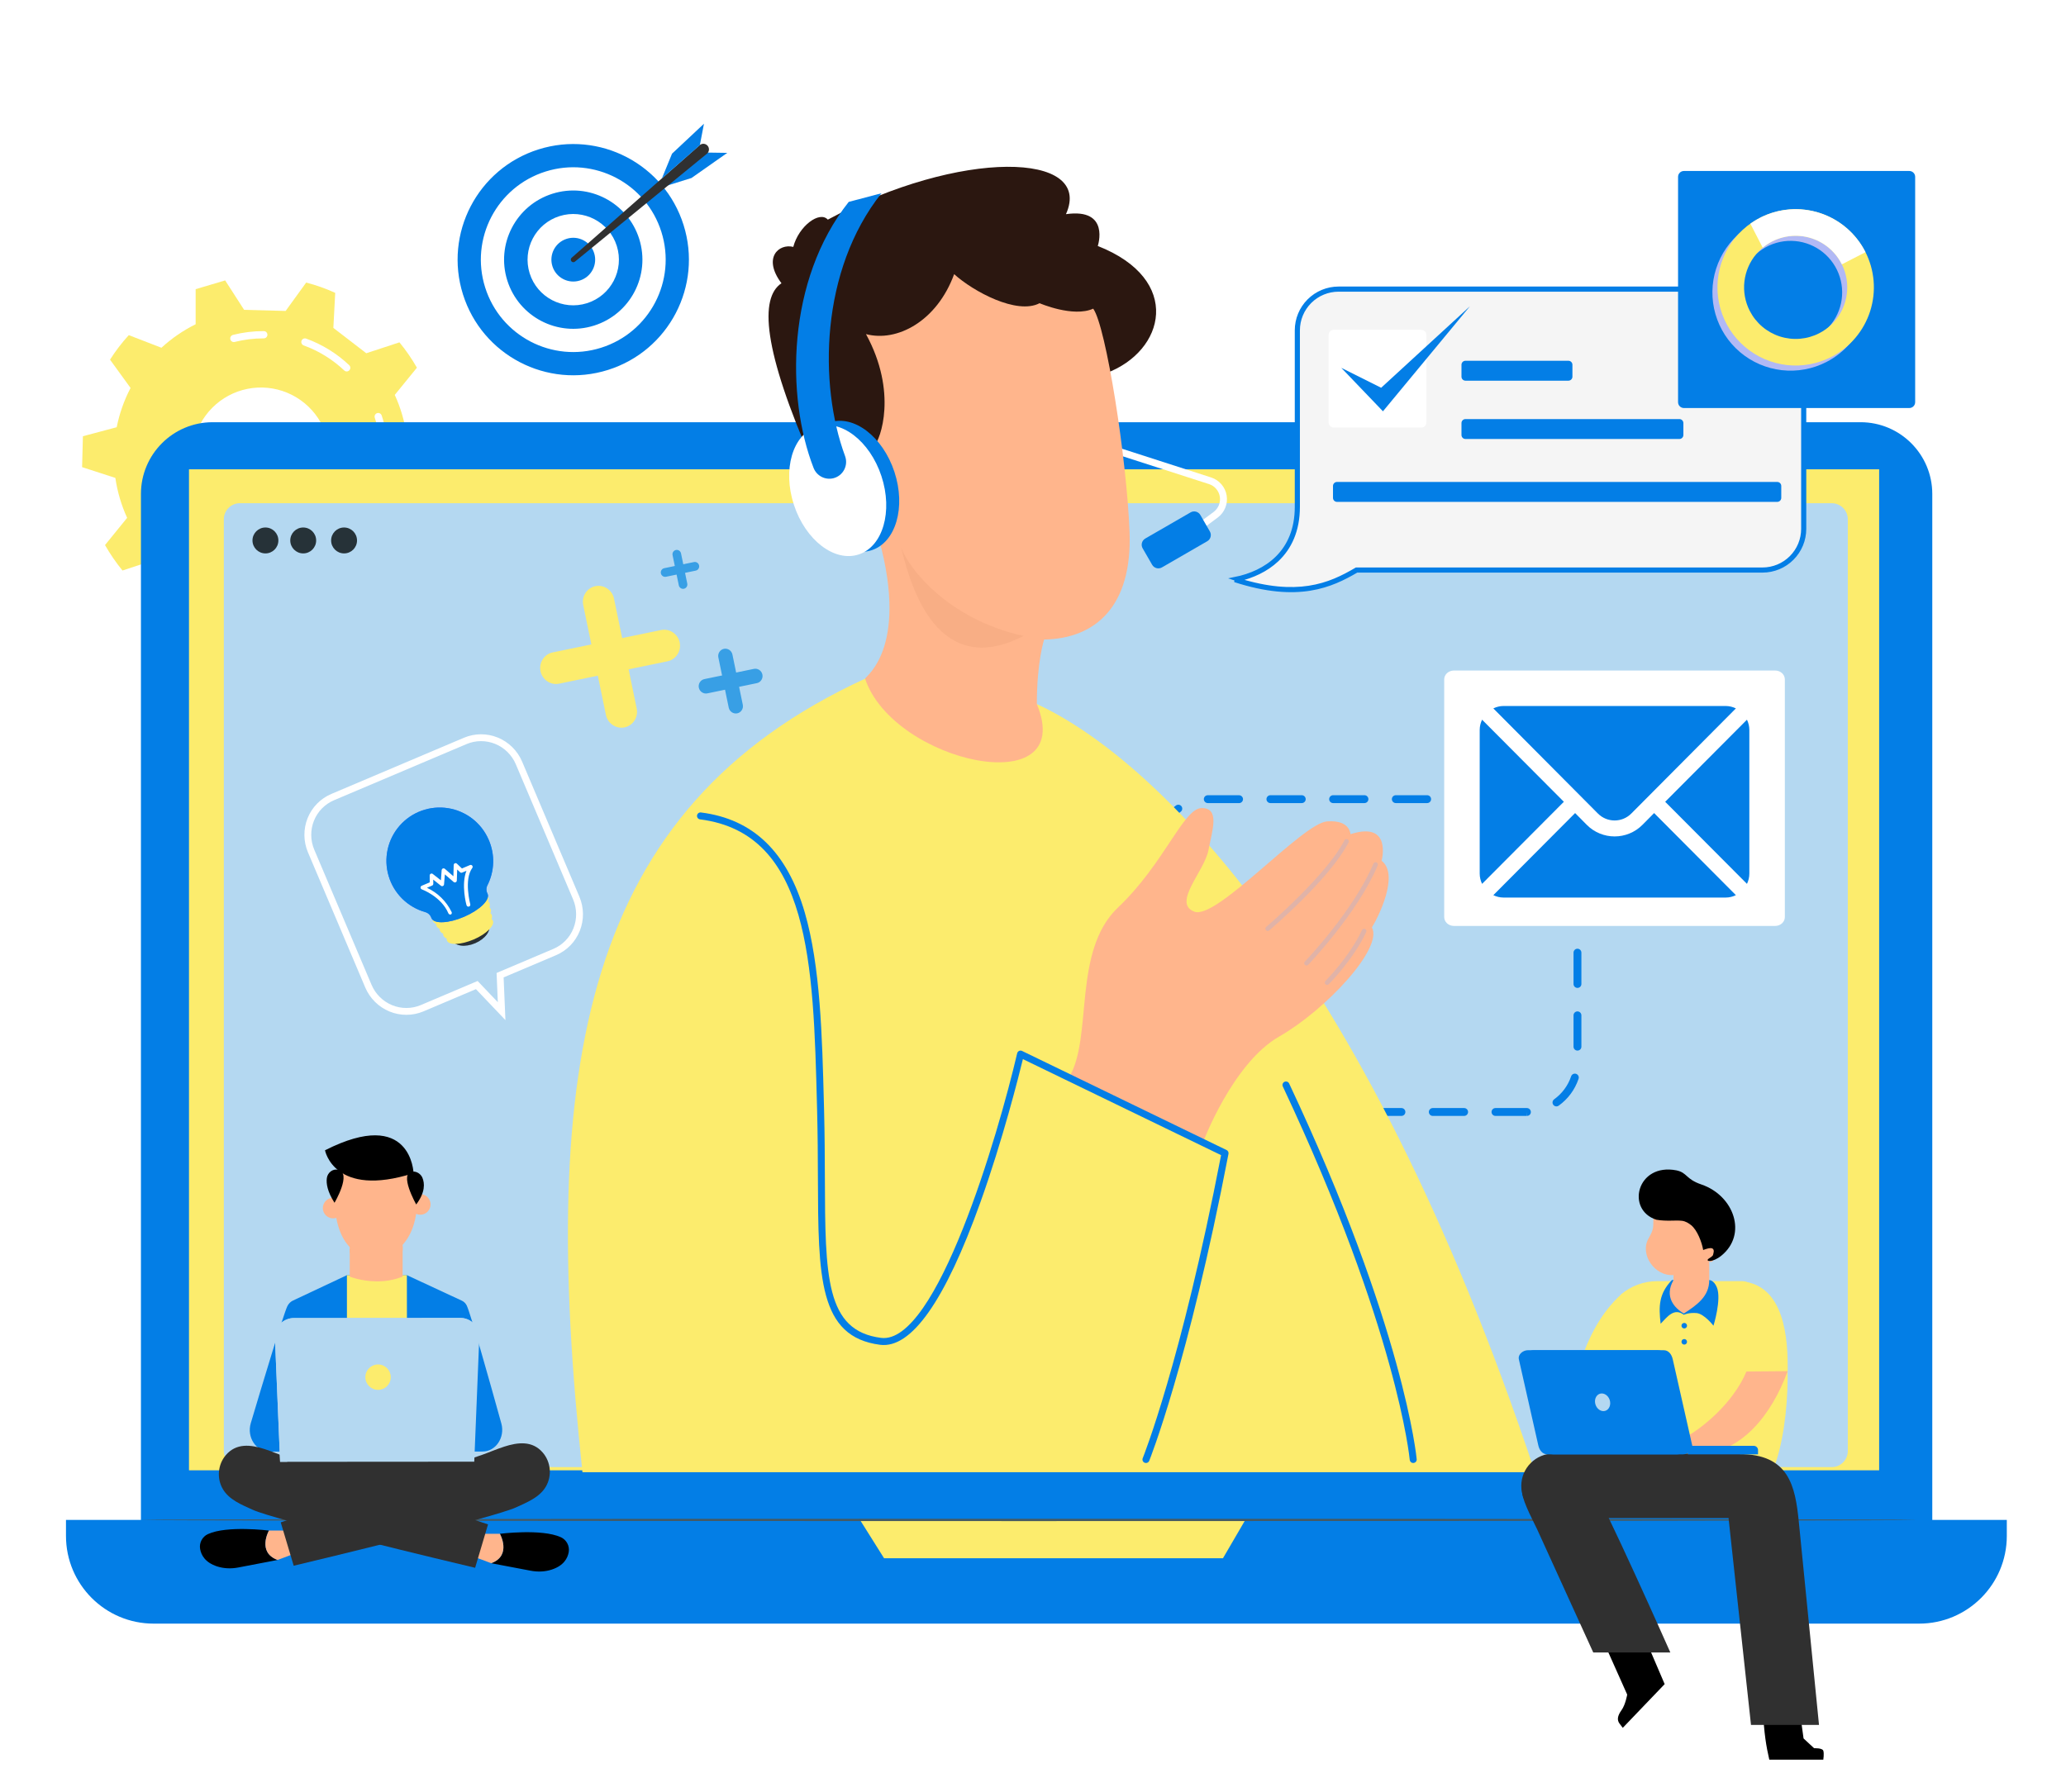 <svg width="302" height="262" viewBox="0 0 302 262" fill="none" xmlns="http://www.w3.org/2000/svg">
<path fill-rule="evenodd" clip-rule="evenodd" d="M38.145 76.805C36.158 76.805 34.216 76.215 32.563 75.109C30.911 74.002 29.623 72.429 28.863 70.589C28.102 68.748 27.903 66.723 28.29 64.769C28.677 62.815 29.634 61.02 31.039 59.611C32.443 58.202 34.233 57.242 36.182 56.854C38.13 56.465 40.15 56.664 41.986 57.426C43.822 58.189 45.391 59.48 46.494 61.136C47.598 62.793 48.187 64.74 48.187 66.732C48.187 69.403 47.129 71.965 45.246 73.854C43.363 75.743 40.808 76.804 38.145 76.805ZM22.752 81.825C24.175 83.281 25.797 84.528 27.569 85.53L27.291 90.652L31.536 92.157L34.538 88.003L35.692 88.169H40.599L43.37 92.476L47.167 91.395L47.298 91.346L47.689 91.196V86.065L48.534 85.62L52.69 82.61L53.152 82.786L57.463 84.455C58.479 83.342 59.398 82.144 60.209 80.873L57.207 76.733C58.15 74.924 58.832 72.991 59.235 70.991L64.169 69.675L64.287 65.158L59.426 63.579C59.133 61.561 58.554 59.595 57.706 57.741L60.943 53.761C60.199 52.455 59.345 51.215 58.389 50.056L53.54 51.647L48.728 47.942L49.002 42.82C47.634 42.195 46.213 41.691 44.756 41.315L41.754 45.464L35.685 45.304L32.914 41L28.599 42.281V47.409C26.778 48.313 25.094 49.47 23.597 50.846L22.315 50.352L18.826 49.002C17.81 50.114 16.892 51.313 16.083 52.585L19.085 56.727C18.139 58.533 17.457 60.466 17.059 62.467L12.12 63.782L12 68.302L16.863 69.877C17.157 71.895 17.737 73.862 18.584 75.717L15.351 79.695C16.095 81.005 16.95 82.25 17.905 83.416L22.752 81.825Z" fill="#FCEC6D"/>
<path fill-rule="evenodd" clip-rule="evenodd" d="M52.163 78.629C52.062 78.629 51.963 78.601 51.878 78.547C51.793 78.493 51.725 78.415 51.683 78.324C51.64 78.232 51.624 78.131 51.637 78.031C51.65 77.93 51.691 77.836 51.756 77.759C53.646 75.478 54.918 72.749 55.45 69.832C55.981 66.916 55.755 63.911 54.793 61.108C54.766 61.041 54.754 60.969 54.756 60.897C54.758 60.825 54.775 60.755 54.805 60.689C54.835 60.624 54.878 60.565 54.932 60.517C54.985 60.469 55.048 60.432 55.116 60.409C55.184 60.386 55.256 60.377 55.328 60.382C55.399 60.388 55.469 60.408 55.533 60.441C55.596 60.474 55.653 60.52 55.698 60.576C55.744 60.632 55.777 60.696 55.797 60.766C56.813 63.742 57.05 66.93 56.484 70.025C55.917 73.119 54.568 76.016 52.564 78.437C52.516 78.497 52.455 78.545 52.385 78.579C52.316 78.612 52.24 78.629 52.163 78.629Z" fill="white"/>
<path fill-rule="evenodd" clip-rule="evenodd" d="M50.679 54.31C50.544 54.309 50.415 54.257 50.317 54.164C48.612 52.551 46.595 51.306 44.391 50.505C44.259 50.457 44.152 50.358 44.093 50.231C44.033 50.103 44.027 49.957 44.075 49.825C44.123 49.692 44.222 49.585 44.349 49.525C44.476 49.466 44.622 49.459 44.754 49.508C47.093 50.357 49.234 51.679 51.042 53.393C51.093 53.441 51.133 53.498 51.162 53.561C51.191 53.625 51.206 53.694 51.209 53.763C51.211 53.833 51.199 53.902 51.174 53.968C51.15 54.033 51.113 54.092 51.065 54.143C51.016 54.196 50.956 54.238 50.89 54.267C50.823 54.296 50.752 54.31 50.679 54.31Z" fill="white"/>
<path fill-rule="evenodd" clip-rule="evenodd" d="M34.17 50.017C34.042 50.014 33.919 49.966 33.824 49.88C33.729 49.794 33.668 49.677 33.653 49.55C33.637 49.422 33.667 49.294 33.739 49.187C33.81 49.081 33.917 49.004 34.041 48.97C35.506 48.599 37.012 48.411 38.523 48.412C38.596 48.407 38.668 48.417 38.737 48.442C38.805 48.467 38.868 48.505 38.921 48.555C38.974 48.605 39.016 48.665 39.045 48.732C39.074 48.798 39.089 48.87 39.089 48.943C39.089 49.016 39.074 49.089 39.045 49.155C39.016 49.222 38.974 49.282 38.921 49.332C38.868 49.382 38.805 49.42 38.737 49.445C38.668 49.469 38.596 49.48 38.523 49.475C37.1 49.474 35.682 49.65 34.302 49.998C34.259 50.01 34.215 50.016 34.17 50.017Z" fill="white"/>
<path d="M271.968 61.733H31.088C25.296 61.733 20.602 66.432 20.602 72.228V224.552C20.602 230.349 25.296 235.048 31.088 235.048H271.968C277.759 235.048 282.454 230.349 282.454 224.552V72.228C282.454 66.432 277.759 61.733 271.968 61.733Z" fill="#037EE6"/>
<path d="M9.645 222.233H293.347V224.574C293.347 231.648 287.611 237.396 280.537 237.396H22.455C15.388 237.396 9.645 231.655 9.645 224.574V222.233V222.233Z" fill="#037EE6"/>
<path d="M274.687 68.619H27.625V214.979H274.687V68.619Z" fill="#FCEC6D"/>
<path d="M125.711 222.233L129.23 227.837H178.768L182.036 222.233H125.711Z" fill="#FCEC6D"/>
<path d="M35.072 73.575H267.755C269.058 73.575 270.108 74.634 270.108 75.931V212.155C270.108 213.459 269.05 214.511 267.755 214.511H35.072C33.77 214.511 32.719 213.452 32.719 212.155V75.931C32.719 74.627 33.777 73.575 35.072 73.575Z" fill="#B4D8F1"/>
<path d="M52.188 79.021C52.188 80.073 51.339 80.916 50.295 80.916C49.252 80.916 48.402 80.066 48.402 79.021C48.402 77.977 49.252 77.127 50.295 77.127C51.339 77.127 52.188 77.977 52.188 79.021Z" fill="#263238"/>
<path d="M40.692 79.021C40.692 80.073 39.843 80.916 38.799 80.916C37.755 80.916 36.906 80.066 36.906 79.021C36.906 77.977 37.755 77.127 38.799 77.127C39.843 77.127 40.692 77.977 40.692 79.021Z" fill="#263238"/>
<path d="M46.215 79.021C46.215 80.073 45.366 80.916 44.322 80.916C43.279 80.916 42.43 80.066 42.43 79.021C42.43 77.977 43.279 77.127 44.322 77.127C45.366 77.127 46.215 77.977 46.215 79.021Z" fill="#263238"/>
<path d="M280.205 222.233C280.205 222.327 222.089 222.406 150.413 222.406C78.737 222.406 20.605 222.327 20.605 222.233C20.605 222.139 78.715 222.06 150.413 222.06C222.11 222.06 280.205 222.139 280.205 222.233Z" fill="#455A64"/>
<path d="M218.604 163.162C218.451 163.162 218.305 163.102 218.197 162.994C218.089 162.886 218.029 162.74 218.029 162.587C218.029 162.434 218.089 162.288 218.197 162.18C218.305 162.072 218.451 162.012 218.604 162.012H223.187C223.341 162.011 223.488 162.071 223.598 162.178C223.708 162.286 223.772 162.432 223.775 162.585C223.777 162.66 223.763 162.734 223.736 162.803C223.708 162.872 223.667 162.935 223.615 162.988C223.563 163.041 223.501 163.084 223.433 163.113C223.364 163.142 223.291 163.157 223.217 163.157V162.585L223.192 163.159L218.604 163.162ZM214.021 163.162H209.439C209.286 163.162 209.14 163.102 209.032 162.994C208.924 162.886 208.864 162.74 208.864 162.587C208.864 162.434 208.924 162.288 209.032 162.18C209.14 162.072 209.286 162.012 209.439 162.012H214.021C214.173 162.012 214.319 162.072 214.427 162.18C214.535 162.288 214.596 162.434 214.596 162.587C214.596 162.74 214.535 162.886 214.427 162.994C214.319 163.102 214.173 163.162 214.021 163.162ZM204.856 163.162H200.274C200.122 163.162 199.975 163.102 199.868 162.994C199.76 162.886 199.699 162.74 199.699 162.587C199.699 162.434 199.76 162.288 199.868 162.18C199.975 162.072 200.122 162.012 200.274 162.012H204.856C205.008 162.012 205.155 162.072 205.263 162.18C205.37 162.288 205.431 162.434 205.431 162.587C205.431 162.74 205.37 162.886 205.263 162.994C205.155 163.102 205.008 163.162 204.856 163.162ZM195.691 163.162H191.108C190.955 163.162 190.809 163.102 190.701 162.994C190.593 162.886 190.533 162.74 190.533 162.587C190.533 162.434 190.593 162.288 190.701 162.18C190.809 162.072 190.955 162.012 191.108 162.012H195.691C195.844 162.012 195.99 162.072 196.098 162.18C196.206 162.288 196.266 162.434 196.266 162.587C196.266 162.74 196.206 162.886 196.098 162.994C195.99 163.102 195.844 163.162 195.691 163.162ZM186.526 163.162H181.943C181.791 163.162 181.644 163.102 181.536 162.994C181.429 162.886 181.368 162.74 181.368 162.587C181.368 162.434 181.429 162.288 181.536 162.18C181.644 162.072 181.791 162.012 181.943 162.012H186.526C186.679 162.012 186.825 162.072 186.933 162.18C187.041 162.288 187.102 162.434 187.102 162.587C187.102 162.74 187.041 162.886 186.933 162.994C186.825 163.102 186.679 163.162 186.526 163.162ZM177.362 163.162H176.55C175.188 163.162 173.849 162.814 172.66 162.15C172.529 162.075 172.433 161.951 172.392 161.805C172.352 161.66 172.371 161.504 172.445 161.372C172.518 161.24 172.641 161.143 172.787 161.101C172.932 161.059 173.088 161.076 173.22 161.149C174.238 161.718 175.384 162.016 176.55 162.015H177.357C177.509 162.015 177.656 162.076 177.763 162.184C177.871 162.291 177.932 162.438 177.932 162.59C177.932 162.743 177.871 162.889 177.763 162.997C177.656 163.105 177.509 163.165 177.357 163.165L177.362 163.162ZM227.506 161.772C227.385 161.77 227.268 161.731 227.171 161.659C227.074 161.587 227.002 161.487 226.966 161.371C226.929 161.256 226.93 161.133 226.968 161.018C227.006 160.904 227.079 160.804 227.177 160.733C228.332 159.906 229.199 158.738 229.655 157.392C229.677 157.318 229.713 157.249 229.762 157.189C229.812 157.129 229.872 157.08 229.941 157.044C230.01 157.008 230.085 156.987 230.162 156.981C230.24 156.975 230.317 156.985 230.391 157.01C230.464 157.035 230.531 157.075 230.589 157.127C230.647 157.178 230.693 157.241 230.726 157.312C230.758 157.382 230.776 157.458 230.779 157.535C230.781 157.613 230.768 157.69 230.74 157.762C230.207 159.334 229.195 160.698 227.846 161.663C227.747 161.734 227.629 161.772 227.507 161.772H227.506ZM169.862 158.929C169.753 158.929 169.647 158.898 169.555 158.84C169.463 158.782 169.39 158.699 169.344 158.6C168.837 157.534 168.576 156.368 168.578 155.187V153.872C168.578 153.72 168.639 153.574 168.747 153.466C168.854 153.358 169.001 153.297 169.153 153.297C169.306 153.297 169.452 153.358 169.56 153.466C169.668 153.574 169.728 153.72 169.728 153.872V155.187C169.726 156.198 169.95 157.197 170.386 158.109C170.45 158.246 170.458 158.404 170.407 158.547C170.356 158.689 170.25 158.806 170.113 158.871C170.035 158.909 169.95 158.929 169.863 158.929H169.862ZM230.585 153.611C230.433 153.611 230.287 153.551 230.18 153.443C230.072 153.336 230.012 153.19 230.012 153.038V148.456C230.012 148.303 230.072 148.157 230.18 148.049C230.288 147.941 230.434 147.881 230.587 147.881C230.739 147.881 230.886 147.941 230.993 148.049C231.101 148.157 231.162 148.303 231.162 148.456V153.038C231.162 153.113 231.147 153.188 231.118 153.257C231.089 153.327 231.047 153.39 230.993 153.444C230.94 153.497 230.876 153.539 230.807 153.568C230.737 153.597 230.662 153.611 230.587 153.611H230.585ZM169.152 149.869C169.076 149.869 169.002 149.855 168.932 149.826C168.863 149.798 168.799 149.755 168.746 149.702C168.693 149.649 168.651 149.586 168.622 149.517C168.593 149.447 168.578 149.373 168.578 149.297V144.714C168.578 144.562 168.639 144.415 168.747 144.307C168.854 144.2 169.001 144.139 169.153 144.139C169.306 144.139 169.452 144.2 169.56 144.307C169.668 144.415 169.728 144.562 169.728 144.714V149.297C169.728 149.373 169.713 149.447 169.684 149.517C169.655 149.586 169.613 149.649 169.559 149.702C169.506 149.756 169.443 149.798 169.373 149.826C169.303 149.855 169.229 149.869 169.153 149.869H169.152ZM230.585 144.446C230.433 144.446 230.287 144.386 230.18 144.278C230.072 144.171 230.012 144.025 230.012 143.873V139.291C230.012 139.139 230.072 138.992 230.18 138.884C230.288 138.777 230.434 138.716 230.587 138.716C230.739 138.716 230.886 138.777 230.993 138.884C231.101 138.992 231.162 139.139 231.162 139.291V143.873C231.162 143.948 231.147 144.023 231.118 144.093C231.089 144.162 231.047 144.226 230.993 144.279C230.94 144.332 230.876 144.374 230.807 144.403C230.737 144.432 230.662 144.446 230.587 144.446H230.585ZM169.152 140.704C169.076 140.705 169.002 140.69 168.932 140.661C168.863 140.633 168.799 140.591 168.746 140.537C168.693 140.484 168.651 140.421 168.622 140.352C168.593 140.282 168.578 140.208 168.578 140.132V135.549C168.578 135.397 168.639 135.25 168.747 135.143C168.854 135.035 169.001 134.974 169.153 134.974C169.306 134.974 169.452 135.035 169.56 135.143C169.668 135.25 169.728 135.397 169.728 135.549V140.132C169.728 140.208 169.713 140.282 169.684 140.352C169.655 140.421 169.613 140.484 169.559 140.538C169.506 140.591 169.443 140.633 169.373 140.661C169.303 140.69 169.229 140.705 169.153 140.704H169.152ZM230.585 135.281C230.433 135.281 230.288 135.22 230.18 135.113C230.073 135.005 230.012 134.86 230.012 134.708V130.125C230.012 129.972 230.072 129.826 230.18 129.718C230.288 129.61 230.434 129.549 230.587 129.549C230.739 129.549 230.886 129.61 230.993 129.718C231.101 129.826 231.162 129.972 231.162 130.125V134.708C231.162 134.783 231.147 134.858 231.118 134.928C231.089 134.997 231.047 135.061 230.993 135.114C230.94 135.167 230.876 135.209 230.807 135.238C230.737 135.267 230.662 135.282 230.587 135.281H230.585ZM169.152 131.54C169 131.54 168.854 131.479 168.746 131.372C168.639 131.264 168.578 131.118 168.578 130.966V126.384C168.578 126.232 168.639 126.086 168.747 125.978C168.854 125.87 169.001 125.809 169.153 125.809C169.306 125.809 169.452 125.87 169.56 125.978C169.668 126.086 169.728 126.232 169.728 126.384V130.966C169.728 131.041 169.714 131.116 169.685 131.186C169.656 131.256 169.613 131.319 169.56 131.372C169.506 131.425 169.443 131.468 169.373 131.496C169.304 131.525 169.229 131.54 169.153 131.54H169.152ZM230.585 126.117C230.433 126.117 230.288 126.056 230.18 125.949C230.073 125.842 230.012 125.696 230.012 125.545V124.248C230.016 123.233 229.791 122.231 229.354 121.315C229.32 121.246 229.299 121.172 229.294 121.096C229.288 121.019 229.298 120.943 229.323 120.87C229.348 120.798 229.387 120.731 229.437 120.674C229.488 120.617 229.55 120.57 229.619 120.537C229.688 120.505 229.763 120.486 229.84 120.482C229.916 120.479 229.993 120.491 230.064 120.517C230.136 120.544 230.202 120.584 230.258 120.637C230.314 120.689 230.358 120.752 230.39 120.822C230.901 121.891 231.165 123.062 231.162 124.248V125.543C231.162 125.618 231.147 125.693 231.118 125.763C231.089 125.832 231.047 125.895 230.993 125.949C230.94 126.002 230.876 126.044 230.807 126.072C230.737 126.101 230.662 126.115 230.587 126.115L230.585 126.117ZM169.551 122.421C169.488 122.421 169.425 122.41 169.365 122.389C169.294 122.365 169.228 122.327 169.172 122.277C169.115 122.228 169.069 122.167 169.036 122.1C169.003 122.032 168.983 121.958 168.979 121.883C168.974 121.808 168.984 121.733 169.009 121.661C169.545 120.091 170.56 118.729 171.911 117.767C172.034 117.678 172.188 117.642 172.337 117.667C172.487 117.692 172.621 117.775 172.709 117.898C172.798 118.022 172.834 118.175 172.809 118.325C172.784 118.475 172.701 118.608 172.578 118.697C171.422 119.522 170.552 120.689 170.092 122.033C170.053 122.145 169.98 122.243 169.884 122.312C169.787 122.381 169.671 122.419 169.553 122.419L169.551 122.421ZM226.782 118.355C226.685 118.355 226.589 118.33 226.503 118.283C225.489 117.719 224.347 117.423 223.187 117.423H222.365C222.213 117.423 222.066 117.363 221.959 117.255C221.851 117.147 221.79 117.001 221.79 116.848C221.79 116.696 221.851 116.549 221.959 116.441C222.066 116.334 222.213 116.273 222.365 116.273H223.187C224.543 116.273 225.877 116.618 227.062 117.277C227.173 117.338 227.261 117.435 227.312 117.552C227.362 117.669 227.372 117.799 227.34 117.922C227.308 118.046 227.236 118.154 227.135 118.232C227.034 118.309 226.91 118.351 226.782 118.35V118.355ZM217.782 117.422H213.197C213.045 117.422 212.898 117.361 212.791 117.253C212.683 117.145 212.622 116.999 212.622 116.846C212.622 116.694 212.683 116.548 212.791 116.44C212.898 116.332 213.045 116.271 213.197 116.271H217.782C217.935 116.271 218.081 116.332 218.189 116.44C218.297 116.548 218.357 116.694 218.357 116.846C218.357 116.999 218.297 117.145 218.189 117.253C218.081 117.361 217.935 117.422 217.782 117.422ZM208.616 117.422H204.034C203.882 117.422 203.735 117.361 203.627 117.253C203.52 117.145 203.459 116.999 203.459 116.846C203.459 116.694 203.52 116.548 203.627 116.44C203.735 116.332 203.882 116.271 204.034 116.271H208.616C208.768 116.271 208.915 116.332 209.022 116.44C209.13 116.548 209.191 116.694 209.191 116.846C209.191 116.999 209.13 117.145 209.022 117.253C208.915 117.361 208.768 117.422 208.616 117.422ZM199.451 117.422H194.869C194.717 117.422 194.571 117.361 194.463 117.253C194.355 117.145 194.294 116.999 194.294 116.846C194.294 116.694 194.355 116.548 194.463 116.44C194.571 116.332 194.717 116.271 194.869 116.271H199.451C199.604 116.271 199.75 116.332 199.858 116.44C199.966 116.548 200.026 116.694 200.026 116.846C200.026 116.999 199.966 117.145 199.858 117.253C199.75 117.361 199.604 117.422 199.451 117.422ZM190.286 117.422H185.703C185.551 117.422 185.404 117.361 185.296 117.253C185.189 117.145 185.128 116.999 185.128 116.846C185.128 116.694 185.189 116.548 185.296 116.44C185.404 116.332 185.551 116.271 185.703 116.271H190.286C190.439 116.271 190.585 116.332 190.693 116.44C190.801 116.548 190.861 116.694 190.861 116.846C190.861 116.999 190.801 117.145 190.693 117.253C190.585 117.361 190.439 117.422 190.286 117.422ZM181.121 117.422H176.553C176.4 117.422 176.254 117.361 176.145 117.254C176.037 117.147 175.975 117.001 175.973 116.848C175.972 116.773 175.987 116.699 176.015 116.63C176.043 116.561 176.084 116.498 176.137 116.445C176.189 116.391 176.252 116.349 176.321 116.32C176.39 116.291 176.464 116.276 176.538 116.276H181.121C181.274 116.276 181.42 116.337 181.528 116.445C181.636 116.553 181.697 116.699 181.697 116.851C181.697 117.004 181.636 117.15 181.528 117.258C181.42 117.366 181.274 117.427 181.121 117.427V117.422Z" fill="#037EE6"/>
<path d="M259.481 98.04H212.531C211.746 98.04 211.109 98.62 211.109 99.335V134.09C211.109 134.805 211.746 135.385 212.531 135.385H259.481C260.266 135.385 260.902 134.805 260.902 134.09V99.335C260.902 98.62 260.266 98.04 259.481 98.04Z" fill="white"/>
<path d="M255.365 105.228L243.41 117.231L255.365 129.234C255.582 128.778 255.713 128.273 255.713 127.734V106.728C255.713 106.189 255.582 105.684 255.365 105.228Z" fill="#037EE6"/>
<path d="M252.262 103.227H219.773C219.24 103.227 218.741 103.36 218.289 103.578L233.568 118.941C234.919 120.306 237.116 120.306 238.467 118.941L253.746 103.578C253.294 103.36 252.795 103.227 252.262 103.227Z" fill="#037EE6"/>
<path d="M216.644 105.228C216.428 105.684 216.297 106.189 216.297 106.728V127.734C216.297 128.273 216.428 128.778 216.644 129.234L228.599 117.231L216.644 105.228Z" fill="#037EE6"/>
<path d="M241.792 118.881L240.1 120.591C237.849 122.866 234.186 122.866 231.935 120.591L230.244 118.881L218.289 130.885C218.741 131.103 219.24 131.235 219.773 131.235H252.262C252.795 131.235 253.294 131.103 253.746 130.885L241.792 118.881Z" fill="#037EE6"/>
<path d="M126.461 99.231C85.141 118.237 78.763 155.718 85.141 215.261H224.378C198.869 138.705 167.514 110.263 151.571 102.953C135.628 95.642 126.461 99.231 126.461 99.231Z" fill="#FCEC6D"/>
<path d="M173.886 78.607C173.779 78.607 173.675 78.573 173.588 78.51C173.501 78.448 173.436 78.359 173.403 78.257C173.369 78.156 173.368 78.046 173.401 77.944C173.433 77.841 173.497 77.752 173.583 77.688L177.399 74.856C177.742 74.602 178.008 74.258 178.168 73.863C178.328 73.467 178.377 73.035 178.307 72.614C178.238 72.193 178.054 71.799 177.776 71.475C177.497 71.152 177.135 70.912 176.729 70.781L158.053 64.761C157.987 64.742 157.926 64.71 157.873 64.667C157.82 64.624 157.776 64.571 157.744 64.51C157.711 64.45 157.692 64.384 157.686 64.316C157.68 64.248 157.687 64.179 157.708 64.114C157.729 64.049 157.763 63.989 157.808 63.937C157.852 63.885 157.907 63.843 157.968 63.813C158.03 63.783 158.096 63.765 158.165 63.761C158.233 63.757 158.301 63.767 158.365 63.79L177.041 69.811C177.625 70 178.144 70.346 178.544 70.81C178.944 71.275 179.208 71.841 179.308 72.446C179.408 73.051 179.339 73.672 179.109 74.241C178.88 74.809 178.499 75.304 178.007 75.67L174.19 78.503C174.103 78.57 173.996 78.606 173.886 78.607Z" fill="white"/>
<path d="M118.882 67.864C111.442 50.984 111.043 43.541 114.231 41.416C111.442 37.695 113.833 35.572 115.959 36.099C116.757 33.042 119.813 30.783 121.007 32.113C140.272 21.751 159.936 22.143 155.819 31.314C162.33 30.383 160.469 35.965 160.469 35.965C172.957 40.883 170.3 51.383 161.665 54.573C153.03 57.763 134.827 66.535 134.694 66.933C134.561 67.332 124.323 73.18 124.323 73.18L118.882 67.864Z" fill="#2B1710"/>
<path d="M139.473 40.085C136.948 46.996 131.102 50.053 126.586 48.852C131.235 57.358 128.711 64.269 127.781 65.199C126.85 66.128 127.648 77.295 128.047 77.295C133.229 94.439 126.586 98.826 126.453 99.225C130.571 111.585 157.542 117.433 151.563 102.946C151.563 96.7 152.627 93.51 152.627 93.51C160.199 93.377 165.514 88.591 165.115 77.827C164.717 67.062 161.659 47.661 159.8 45.13C156.879 46.459 151.962 44.333 151.962 44.333C148.641 46.066 142.263 42.61 139.473 40.085Z" fill="#FFB58C"/>
<path d="M127.423 80.447C130.955 79.285 132.442 74.16 130.745 69C129.048 63.84 124.81 60.599 121.278 61.761C117.746 62.924 116.258 68.049 117.955 73.209C119.652 78.369 123.891 81.609 127.423 80.447Z" fill="#037EE6"/>
<path d="M125.524 81.069C129.056 79.907 130.544 74.782 128.847 69.622C127.15 64.462 122.911 61.221 119.379 62.384C115.848 63.546 114.36 68.671 116.057 73.831C117.754 78.991 121.992 82.231 125.524 81.069Z" fill="white"/>
<path d="M149.622 92.984C138.375 90.5 132.705 82.882 131.73 80.048C136.07 98.742 145.755 94.953 149.622 92.984Z" fill="#F8AE85"/>
<path d="M128.847 28.257L124.064 29.519C114.988 40.961 114.87 57.989 118.921 68.406C119.138 68.975 119.556 69.443 120.097 69.722C120.638 70.001 121.262 70.07 121.851 69.917C122.183 69.829 122.494 69.672 122.762 69.456C123.03 69.241 123.25 68.971 123.408 68.665C123.565 68.359 123.657 68.024 123.677 67.68C123.698 67.337 123.645 66.993 123.525 66.671C119.66 56.217 119.908 39.527 128.847 28.257Z" fill="#037EE6"/>
<path d="M174.034 74.917L167.411 78.742C166.91 79.032 166.738 79.672 167.028 80.173L168.416 82.579C168.705 83.08 169.346 83.252 169.847 82.963L176.47 79.137C176.971 78.848 177.142 78.207 176.853 77.706L175.465 75.3C175.176 74.799 174.535 74.627 174.034 74.917Z" fill="#037EE6"/>
<path d="M156.262 157.534C159.804 151.69 156.7 139.059 163.436 132.679C170.173 126.3 173.002 118.149 175.659 118.149C178.316 118.149 177.253 121.25 176.634 124.35C176.014 127.451 171.318 132.06 174.589 133.3C177.859 134.541 190.355 120.364 193.986 120.098C197.617 119.832 197.346 122.224 197.441 121.958C203.552 120.009 201.958 125.857 201.958 125.857C204.615 127.895 201.427 134.186 200.54 135.603C202.224 138.616 193.809 147.654 186.99 151.554C180.17 155.454 175.835 167.059 175.835 167.059L156.262 157.534Z" fill="#FFB58C"/>
<g style="mix-blend-mode:multiply">
<path d="M185.313 136.12C185.243 136.12 185.176 136.099 185.118 136.06C185.061 136.02 185.018 135.964 184.994 135.899C184.97 135.833 184.966 135.762 184.984 135.695C185.001 135.628 185.039 135.567 185.092 135.523C185.18 135.448 193.842 128.062 196.525 122.866C196.566 122.786 196.638 122.725 196.723 122.698C196.766 122.684 196.811 122.679 196.855 122.683C196.899 122.687 196.943 122.699 196.982 122.719C197.022 122.74 197.057 122.768 197.086 122.802C197.115 122.836 197.136 122.875 197.15 122.918C197.164 122.96 197.169 123.005 197.165 123.049C197.161 123.094 197.149 123.137 197.128 123.177C194.384 128.493 185.893 135.734 185.532 136.035C185.472 136.089 185.394 136.119 185.313 136.12Z" fill="#E0B3A8"/>
</g>
<g style="mix-blend-mode:multiply">
<path d="M190.985 141.172C190.918 141.172 190.853 141.153 190.797 141.116C190.741 141.079 190.697 141.027 190.671 140.965C190.645 140.904 190.638 140.836 190.65 140.77C190.663 140.704 190.694 140.644 190.741 140.596C190.812 140.522 197.898 133.118 200.77 126.257C200.808 126.179 200.874 126.119 200.956 126.088C201.037 126.057 201.127 126.059 201.207 126.093C201.287 126.126 201.351 126.189 201.387 126.269C201.422 126.348 201.425 126.438 201.396 126.52C198.475 133.498 191.302 140.986 191.23 141.068C191.198 141.101 191.16 141.127 191.118 141.145C191.076 141.163 191.031 141.172 190.985 141.172Z" fill="#E0B3A8"/>
</g>
<g style="mix-blend-mode:multiply">
<path d="M193.995 144.007C193.927 144.007 193.861 143.987 193.804 143.95C193.747 143.912 193.704 143.858 193.678 143.795C193.652 143.733 193.646 143.663 193.659 143.597C193.673 143.53 193.707 143.47 193.755 143.422C193.79 143.387 197.278 139.873 199.091 135.988C199.11 135.947 199.137 135.911 199.17 135.881C199.204 135.851 199.242 135.828 199.284 135.813C199.327 135.798 199.371 135.791 199.416 135.794C199.461 135.796 199.504 135.807 199.545 135.826C199.585 135.845 199.621 135.872 199.651 135.905C199.681 135.939 199.704 135.977 199.719 136.02C199.734 136.062 199.741 136.106 199.739 136.151C199.736 136.196 199.725 136.239 199.706 136.28C197.842 140.275 194.382 143.761 194.236 143.907C194.172 143.971 194.085 144.007 193.995 144.007Z" fill="#E0B3A8"/>
</g>
<path d="M167.51 213.911C167.444 213.91 167.379 213.897 167.317 213.873C167.192 213.821 167.093 213.722 167.041 213.598C166.988 213.473 166.987 213.333 167.038 213.208C167.094 213.072 172.625 199.306 178.494 168.898L149.523 154.857C148.926 157.312 146.579 166.665 143.311 175.792C138.151 190.204 133.214 197.214 128.656 196.628C119.644 195.472 119.612 186.722 119.558 172.225C119.548 169.268 119.535 165.916 119.443 162.377L119.418 161.428C118.893 141.072 118.395 121.844 102.35 119.806C102.282 119.8 102.216 119.78 102.155 119.747C102.095 119.715 102.042 119.671 101.999 119.617C101.956 119.564 101.924 119.502 101.906 119.437C101.887 119.371 101.882 119.302 101.891 119.234C101.899 119.166 101.922 119.1 101.956 119.041C101.991 118.982 102.037 118.93 102.091 118.89C102.146 118.849 102.209 118.819 102.275 118.803C102.342 118.786 102.411 118.784 102.478 118.795C110.1 119.762 115.061 124.555 117.646 133.445C119.917 141.256 120.182 151.498 120.437 161.402L120.461 162.351C120.553 165.901 120.566 169.259 120.577 172.221C120.63 186.636 120.661 194.578 128.785 195.616C136.909 196.655 145.905 165.933 148.685 154.007C148.702 153.932 148.736 153.862 148.784 153.803C148.832 153.743 148.892 153.695 148.961 153.662C149.03 153.629 149.106 153.612 149.183 153.612C149.259 153.612 149.335 153.63 149.404 153.664L179.296 168.152C179.397 168.2 179.48 168.281 179.53 168.382C179.581 168.482 179.596 168.596 179.575 168.707C173.655 199.5 168.043 213.456 167.988 213.594C167.949 213.688 167.883 213.769 167.798 213.826C167.712 213.882 167.612 213.912 167.51 213.911Z" fill="#037EE6"/>
<path d="M206.574 213.911C206.447 213.91 206.324 213.862 206.231 213.776C206.137 213.689 206.08 213.571 206.069 213.445C206.051 213.259 204.273 194.485 187.518 158.858C187.46 158.736 187.453 158.596 187.498 158.468C187.544 158.34 187.638 158.236 187.76 158.178C187.882 158.12 188.022 158.113 188.15 158.158C188.277 158.203 188.382 158.298 188.44 158.42C205.29 194.24 207.071 213.166 207.087 213.353C207.093 213.419 207.085 213.486 207.065 213.55C207.045 213.614 207.013 213.673 206.97 213.724C206.927 213.776 206.874 213.818 206.815 213.849C206.755 213.879 206.69 213.898 206.624 213.903L206.574 213.911Z" fill="#037EE6"/>
<g filter="url(#filter0_d_227_1514)">
<path d="M88.873 52.102C79.969 54.905 70.478 49.959 67.674 41.055C64.871 32.151 69.817 22.66 78.721 19.856C87.625 17.053 97.116 21.998 99.92 30.903C102.723 39.807 97.778 49.298 88.873 52.102Z" fill="#037EE6"/>
<path d="M87.854 48.862C80.739 51.102 73.155 47.15 70.915 40.035C68.675 32.92 72.627 25.336 79.742 23.096C86.857 20.856 94.441 24.808 96.681 31.923C98.921 39.038 94.969 46.622 87.854 48.862Z" fill="white"/>
<path d="M86.831 45.622C81.506 47.299 75.829 44.341 74.152 39.015C72.476 33.689 75.434 28.013 80.759 26.336C86.085 24.659 91.762 27.617 93.438 32.943C95.115 38.269 92.157 43.945 86.831 45.622Z" fill="#037EE6"/>
<path d="M85.798 42.346C82.282 43.453 78.533 41.5 77.426 37.984C76.319 34.467 78.272 30.719 81.789 29.612C85.305 28.505 89.054 30.458 90.161 33.974C91.268 37.491 89.315 41.239 85.798 42.346Z" fill="white"/>
<path d="M84.761 39.029C83.076 39.56 81.28 38.624 80.749 36.939C80.219 35.254 81.155 33.458 82.84 32.928C84.525 32.397 86.321 33.333 86.851 35.018C87.382 36.703 86.446 38.499 84.761 39.029Z" fill="#037EE6"/>
<path d="M97.427 25.178L101.079 24.039L106.309 20.365L103.126 20.317L97.427 25.178Z" fill="#037EE6"/>
<path d="M84.056 36.257L103.338 20.486C103.421 20.417 103.489 20.332 103.539 20.237C103.589 20.141 103.619 20.037 103.629 19.93C103.638 19.822 103.626 19.714 103.594 19.611C103.562 19.509 103.51 19.413 103.441 19.331C103.371 19.248 103.287 19.18 103.191 19.13C103.096 19.08 102.991 19.05 102.884 19.04C102.777 19.031 102.669 19.042 102.566 19.075C102.463 19.107 102.368 19.159 102.285 19.228L83.56 35.7C83.487 35.766 83.442 35.858 83.437 35.957C83.431 36.056 83.464 36.152 83.529 36.227C83.562 36.264 83.601 36.294 83.645 36.315C83.689 36.337 83.737 36.349 83.786 36.352C83.835 36.355 83.884 36.348 83.931 36.332C83.977 36.316 84.019 36.29 84.056 36.257Z" fill="#303030"/>
<path d="M96.75 24.109L98.236 20.479L102.902 16.106L102.303 19.232L96.75 24.109Z" fill="#037EE6"/>
</g>
<g filter="url(#filter1_d_227_1514)">
<path d="M179.989 83.769C179.824 83.807 179.659 83.842 179.495 83.874C188.762 86.881 193.595 84.661 197.332 82.473H256.635C257.443 82.473 258.243 82.314 258.989 82.004C259.736 81.695 260.414 81.241 260.985 80.67C261.556 80.098 262.009 79.42 262.318 78.673C262.626 77.927 262.785 77.126 262.784 76.318V47.301C262.785 46.493 262.626 45.693 262.318 44.946C262.009 44.2 261.556 43.521 260.985 42.95C260.414 42.378 259.736 41.925 258.989 41.615C258.243 41.306 257.443 41.147 256.635 41.147H194.666C193.035 41.147 191.471 41.795 190.318 42.948C189.164 44.101 188.516 45.666 188.516 47.297V73.099C188.516 79.75 184.041 82.707 179.51 83.617C179.671 83.669 179.83 83.72 179.989 83.769ZM179.989 83.769C184.307 85.116 187.622 85.3 190.299 84.898C193.161 84.468 195.314 83.365 197.205 82.257L197.264 82.223H197.332H256.635C257.41 82.223 258.178 82.07 258.894 81.773C259.61 81.477 260.26 81.041 260.808 80.493C261.356 79.945 261.79 79.294 262.087 78.578C262.383 77.861 262.535 77.094 262.534 76.319V76.318V47.301V47.301C262.535 46.526 262.383 45.758 262.087 45.042C261.79 44.326 261.356 43.675 260.808 43.126C260.26 42.578 259.61 42.143 258.894 41.846C258.178 41.55 257.41 41.397 256.635 41.397H194.666C193.101 41.397 191.601 42.018 190.494 43.125C189.388 44.231 188.766 45.732 188.766 47.297V73.099C188.766 76.614 187.537 79.137 185.692 80.879C184.097 82.385 182.056 83.294 179.989 83.769Z" fill="#F5F5F5" stroke="#037EE6" stroke-width="0.5"/>
<path d="M206.739 47.223H193.981C193.556 47.223 193.211 47.568 193.211 47.993V60.751C193.211 61.177 193.556 61.522 193.981 61.522H206.739C207.165 61.522 207.509 61.177 207.509 60.751V47.993C207.509 47.568 207.165 47.223 206.739 47.223Z" fill="white"/>
<path d="M195.066 52.783L201.156 59.138L213.867 43.781L200.892 55.696L195.066 52.783Z" fill="#037EE6"/>
<path d="M228.265 51.748H213.218C212.895 51.748 212.633 52.011 212.633 52.334V54.076C212.633 54.399 212.895 54.661 213.218 54.661H228.265C228.589 54.661 228.851 54.399 228.851 54.076V52.334C228.851 52.011 228.589 51.748 228.265 51.748Z" fill="#037EE6"/>
<path d="M244.485 60.274H213.218C212.895 60.274 212.633 60.536 212.633 60.86V62.602C212.633 62.925 212.895 63.187 213.218 63.187H244.485C244.808 63.187 245.07 62.925 245.07 62.602V60.86C245.07 60.536 244.808 60.274 244.485 60.274Z" fill="#037EE6"/>
<path d="M258.793 69.468H194.437C194.114 69.468 193.852 69.73 193.852 70.053V71.795C193.852 72.118 194.114 72.381 194.437 72.381H258.793C259.116 72.381 259.378 72.118 259.378 71.795V70.053C259.378 69.73 259.116 69.468 258.793 69.468Z" fill="#037EE6"/>
<path d="M278.096 24H245.148C244.676 24 244.293 24.383 244.293 24.855V57.804C244.293 58.276 244.676 58.659 245.148 58.659H278.096C278.569 58.659 278.951 58.276 278.951 57.804V24.855C278.951 24.383 278.569 24 278.096 24Z" fill="#037EE6"/>
<g style="mix-blend-mode:multiply">
<path d="M270.906 36.532C269.871 34.522 268.263 32.864 266.286 31.768C264.309 30.672 262.051 30.187 259.799 30.374C257.546 30.561 255.399 31.412 253.629 32.818C251.86 34.225 250.547 36.125 249.858 38.278C249.168 40.431 249.132 42.74 249.754 44.914C250.377 47.087 251.63 49.027 253.354 50.488C255.079 51.949 257.199 52.867 259.445 53.123C261.691 53.38 263.963 52.965 265.973 51.931C267.308 51.244 268.495 50.301 269.466 49.156C270.437 48.01 271.172 46.684 271.63 45.254C272.088 43.824 272.26 42.318 272.136 40.821C272.012 39.324 271.594 37.867 270.906 36.532ZM254.035 45.208C253.352 43.882 253.078 42.383 253.248 40.901C253.417 39.418 254.022 38.02 254.987 36.882C255.951 35.744 257.232 34.917 258.666 34.507C260.1 34.097 261.624 34.121 263.044 34.577C264.464 35.033 265.718 35.9 266.645 37.068C267.573 38.236 268.133 39.653 268.255 41.14C268.377 42.627 268.056 44.116 267.331 45.42C266.607 46.724 265.511 47.784 264.184 48.465C262.406 49.379 260.339 49.549 258.435 48.938C256.532 48.327 254.949 46.986 254.035 45.208Z" fill="#B1B9F5"/>
</g>
<path d="M271.65 35.787C270.616 33.776 269.009 32.117 267.032 31.019C265.055 29.922 262.797 29.435 260.544 29.621C258.29 29.806 256.143 30.656 254.372 32.063C252.602 33.469 251.288 35.369 250.597 37.522C249.906 39.676 249.87 41.985 250.492 44.159C251.114 46.333 252.366 48.274 254.091 49.736C255.816 51.198 257.936 52.116 260.182 52.373C262.429 52.63 264.701 52.215 266.712 51.181C268.047 50.495 269.234 49.552 270.205 48.407C271.175 47.261 271.911 45.936 272.37 44.507C272.828 43.077 273.001 41.572 272.877 40.075C272.754 38.579 272.337 37.122 271.65 35.787ZM254.778 44.464C254.096 43.138 253.822 41.639 253.992 40.157C254.162 38.675 254.767 37.277 255.731 36.139C256.696 35.002 257.976 34.176 259.41 33.765C260.843 33.355 262.367 33.379 263.787 33.835C265.207 34.29 266.46 35.157 267.388 36.324C268.316 37.492 268.877 38.909 268.999 40.395C269.122 41.881 268.801 43.371 268.077 44.675C267.354 45.979 266.259 47.039 264.933 47.721C264.053 48.174 263.091 48.449 262.104 48.531C261.117 48.612 260.124 48.499 259.181 48.196C258.238 47.894 257.364 47.408 256.608 46.768C255.853 46.128 255.231 45.345 254.778 44.464Z" fill="#FCEC6D"/>
<path d="M256.258 30.849C255.772 31.1 255.305 31.384 254.859 31.701L256.667 35.215C257.535 34.494 258.554 33.976 259.649 33.701C260.744 33.426 261.887 33.4 262.994 33.626C264.1 33.852 265.141 34.323 266.041 35.005C266.941 35.687 267.676 36.562 268.192 37.567L268.234 37.652L271.691 35.874C271.677 35.845 271.664 35.815 271.65 35.787C270.263 33.091 267.862 31.057 264.976 30.131C262.09 29.205 258.954 29.463 256.258 30.849Z" fill="white"/>
</g>
<path d="M48.631 116.544L48.632 116.544L68.008 108.332C69.463 107.715 71.106 107.706 72.577 108.307C74.049 108.908 75.229 110.072 75.857 111.543L84.233 131.305C84.858 132.781 84.877 134.442 84.287 135.922C83.698 137.402 82.547 138.58 81.09 139.2L73.423 142.45L73.104 142.585L73.118 142.931L73.325 147.843L69.932 144.281L69.694 144.03L69.375 144.165L61.708 147.415C60.249 148.031 58.602 148.038 57.128 147.433C55.654 146.827 54.474 145.659 53.849 144.183L45.479 124.434C45.169 123.704 45.005 122.92 44.996 122.127C44.988 121.335 45.134 120.55 45.427 119.817C45.72 119.085 46.154 118.419 46.704 117.857C47.254 117.296 47.909 116.85 48.631 116.544Z" stroke="white"/>
<path d="M69.474 137.901C70.942 137.266 71.828 136.048 71.453 135.18C71.078 134.312 69.583 134.124 68.115 134.759C66.647 135.394 65.761 136.612 66.136 137.479C66.512 138.347 68.006 138.536 69.474 137.901Z" fill="#263238"/>
<path opacity="0.4" d="M69.474 137.901C70.942 137.266 71.828 136.048 71.453 135.18C71.078 134.312 69.583 134.124 68.115 134.759C66.647 135.394 65.761 136.612 66.136 137.479C66.512 138.347 68.006 138.536 69.474 137.901Z" fill="#303030"/>
<path d="M71.358 131.798C71.441 131.6 71.445 131.377 71.369 131.176C71.008 130.325 68.892 130.419 66.662 131.386C64.432 132.354 62.919 133.82 63.289 134.675C63.383 134.867 63.547 135.016 63.748 135.09C63.744 135.192 63.762 135.293 63.8 135.388C63.846 135.483 63.91 135.568 63.989 135.638C64.069 135.708 64.162 135.761 64.262 135.794C64.254 135.899 64.271 136.004 64.31 136.101C64.358 136.196 64.424 136.281 64.504 136.35C64.584 136.419 64.678 136.472 64.779 136.505C64.765 136.612 64.781 136.721 64.823 136.821C64.871 136.915 64.938 136.999 65.019 137.066C65.1 137.134 65.194 137.185 65.296 137.215C65.281 137.323 65.294 137.433 65.334 137.534C65.636 138.246 67.387 138.151 69.247 137.362C71.107 136.574 72.346 135.305 72.051 134.627C72.006 134.527 71.934 134.442 71.843 134.381C71.892 134.288 71.921 134.185 71.927 134.079C71.934 133.974 71.918 133.869 71.881 133.77C71.84 133.669 71.769 133.582 71.679 133.521C71.759 133.383 71.789 133.222 71.763 133.064C71.737 132.907 71.657 132.764 71.537 132.659C71.623 132.463 71.63 132.242 71.557 132.041C71.51 131.945 71.442 131.862 71.358 131.798Z" fill="#FCEC6D"/>
<path d="M71.439 122.796C70.92 121.586 70.103 120.527 69.065 119.718C68.026 118.909 66.8 118.376 65.499 118.169C64.199 117.963 62.868 118.089 61.63 118.536C60.392 118.983 59.287 119.737 58.419 120.727C57.551 121.716 56.948 122.91 56.666 124.196C56.384 125.482 56.433 126.818 56.807 128.08C57.181 129.342 57.87 130.489 58.807 131.413C59.745 132.337 60.901 133.009 62.169 133.365C62.372 133.422 62.558 133.527 62.712 133.672C62.865 133.817 62.981 133.997 63.049 134.197C63.054 134.217 63.062 134.236 63.073 134.253C63.439 135.117 65.586 135.025 67.854 134.041C70.122 133.058 71.654 131.568 71.279 130.701L71.255 130.644C71.156 130.458 71.104 130.25 71.104 130.038C71.104 129.827 71.156 129.619 71.254 129.432C71.772 128.408 72.057 127.282 72.089 126.135C72.121 124.987 71.898 123.847 71.439 122.796Z" fill="#407BFF"/>
<path d="M71.439 122.796C70.92 121.586 70.103 120.527 69.065 119.718C68.026 118.909 66.8 118.376 65.499 118.169C64.199 117.963 62.868 118.089 61.63 118.536C60.392 118.983 59.287 119.737 58.419 120.727C57.551 121.716 56.948 122.91 56.666 124.196C56.384 125.482 56.433 126.818 56.807 128.08C57.181 129.342 57.87 130.489 58.807 131.413C59.745 132.337 60.901 133.009 62.169 133.365C62.372 133.422 62.558 133.527 62.712 133.672C62.865 133.817 62.981 133.997 63.049 134.197C63.054 134.217 63.062 134.236 63.073 134.253C63.439 135.117 65.586 135.025 67.854 134.041C70.122 133.058 71.654 131.568 71.279 130.701L71.255 130.644C71.156 130.458 71.104 130.25 71.104 130.038C71.104 129.827 71.156 129.619 71.254 129.432C71.772 128.408 72.057 127.282 72.089 126.135C72.121 124.987 71.898 123.847 71.439 122.796Z" fill="#037EE6"/>
<path d="M65.915 133.695C65.847 133.724 65.769 133.724 65.7 133.696C65.631 133.669 65.576 133.614 65.547 133.546C64.5 131.075 61.675 130.041 61.648 130.03C61.597 130.01 61.553 129.975 61.522 129.929C61.491 129.884 61.473 129.831 61.472 129.776C61.471 129.721 61.486 129.667 61.516 129.62C61.545 129.574 61.587 129.537 61.637 129.514L62.816 129.015L62.812 128.005C62.81 127.953 62.824 127.901 62.851 127.856C62.879 127.812 62.918 127.776 62.966 127.754C63.013 127.729 63.066 127.719 63.118 127.724C63.171 127.73 63.221 127.751 63.261 127.785L64.452 128.715L64.561 127.219C64.569 127.168 64.588 127.12 64.619 127.079C64.649 127.037 64.689 127.004 64.736 126.982C64.784 126.965 64.835 126.961 64.886 126.97C64.936 126.978 64.984 126.999 65.024 127.03L66.275 128.121L66.32 126.474C66.323 126.421 66.34 126.369 66.37 126.325C66.4 126.281 66.441 126.246 66.489 126.223C66.539 126.204 66.594 126.199 66.647 126.21C66.701 126.22 66.749 126.245 66.789 126.282L67.524 126.982L68.703 126.482C68.759 126.459 68.821 126.455 68.88 126.47C68.939 126.486 68.991 126.52 69.029 126.567C69.067 126.615 69.089 126.674 69.09 126.735C69.092 126.796 69.074 126.856 69.038 126.905C67.778 128.615 68.74 132.2 68.746 132.234C68.76 132.304 68.746 132.376 68.709 132.435C68.671 132.495 68.613 132.539 68.544 132.557C68.476 132.576 68.404 132.568 68.341 132.535C68.278 132.503 68.23 132.448 68.207 132.381C68.15 132.249 67.386 129.323 68.187 127.318L67.557 127.585C67.507 127.608 67.452 127.616 67.397 127.607C67.343 127.598 67.293 127.573 67.253 127.536L66.831 127.135L66.775 128.757C66.772 128.81 66.754 128.861 66.724 128.904C66.693 128.947 66.651 128.981 66.603 129.001C66.554 129.02 66.501 129.026 66.449 129.018C66.397 129.01 66.349 128.988 66.308 128.955L65.028 127.847L64.908 129.318C64.902 129.368 64.884 129.415 64.853 129.455C64.823 129.496 64.783 129.527 64.737 129.546C64.642 129.586 64.533 129.573 64.454 129.51L63.329 128.611L63.337 129.225C63.336 129.28 63.319 129.334 63.288 129.38C63.258 129.426 63.215 129.462 63.164 129.484L62.407 129.805C63.988 130.538 65.265 131.797 66.022 133.367C66.05 133.434 66.051 133.51 66.025 133.579C65.998 133.647 65.946 133.702 65.879 133.732L65.915 133.695Z" fill="white"/>
<path d="M68.237 190.903C68.077 190.578 67.825 190.321 67.514 190.179L59.477 186.443L55.095 186.425L50.712 186.448L42.813 190.165C42.465 190.33 42.181 190.619 42.002 190.986C41.43 192.182 38.399 202.238 36.658 208.086C36.045 210.144 37.432 212.257 39.388 212.257L70.541 212.234C72.473 212.234 73.852 210.167 73.284 208.127C71.658 202.261 68.791 192.053 68.233 190.903H68.237Z" fill="#037EE6"/>
<path d="M59.476 186.439L50.711 186.448L50.72 212.248L59.503 212.243L59.476 186.439Z" fill="#FCEC6D"/>
<path d="M68.525 212.248H42.016V222.221H68.525V212.248Z" fill="#303030"/>
<path d="M51.122 181.085V186.64V186.659C51.122 186.659 52.752 187.314 54.95 187.351C56.145 187.369 57.501 187.209 58.856 186.654V181.081L51.117 181.085H51.122Z" fill="#FFB58C"/>
<path d="M58.791 182.286C58.74 182.341 58.69 182.392 58.64 182.442C58.612 182.47 58.58 182.497 58.553 182.525C58.502 182.57 58.452 182.621 58.401 182.667C58.37 182.694 58.342 182.722 58.31 182.745C58.26 182.786 58.209 182.832 58.163 182.868C58.131 182.896 58.099 182.919 58.067 182.942C58.021 182.978 57.971 183.015 57.925 183.052C57.893 183.075 57.857 183.097 57.825 183.125C57.779 183.157 57.733 183.189 57.687 183.221C57.651 183.244 57.618 183.267 57.582 183.29C57.536 183.317 57.495 183.345 57.449 183.372C57.412 183.395 57.376 183.414 57.339 183.437C57.298 183.46 57.257 183.482 57.215 183.505C57.174 183.528 57.138 183.547 57.096 183.57C57.06 183.588 57.023 183.606 56.986 183.625C56.945 183.647 56.9 183.666 56.858 183.684C56.826 183.698 56.794 183.716 56.762 183.73C56.716 183.753 56.67 183.771 56.62 183.79C56.597 183.799 56.57 183.812 56.547 183.822C56.496 183.845 56.442 183.863 56.391 183.881C56.373 183.886 56.355 183.895 56.341 183.9C56.281 183.922 56.222 183.941 56.162 183.959C56.158 183.959 56.148 183.959 56.144 183.964C55.952 184.028 55.773 184.074 55.627 184.106C55.398 184.156 55.164 184.184 54.926 184.184C54.848 184.184 54.77 184.184 54.692 184.17C54.569 184.156 54.445 184.142 54.326 184.124C54.317 184.124 54.308 184.124 54.294 184.12C54.175 184.101 54.06 184.083 53.95 184.055C53.95 184.055 53.946 184.055 53.941 184.055C53.286 183.918 52.719 183.693 52.219 183.395C52.21 183.391 52.201 183.386 52.197 183.382C52.091 183.317 51.99 183.253 51.894 183.185C51.894 183.185 51.894 183.185 51.89 183.185C51.89 183.185 51.885 183.18 51.881 183.175C51.606 182.978 51.354 182.758 51.125 182.52V183.148C51.354 183.386 51.606 183.606 51.881 183.803C51.881 183.803 51.885 183.808 51.89 183.812C51.89 183.812 51.89 183.812 51.894 183.812C51.99 183.881 52.091 183.945 52.197 184.01C52.206 184.014 52.215 184.019 52.219 184.023C52.719 184.321 53.286 184.55 53.941 184.683C53.941 184.683 53.946 184.683 53.95 184.683C54.06 184.706 54.175 184.729 54.294 184.747C54.303 184.747 54.312 184.747 54.326 184.752C54.445 184.77 54.569 184.784 54.692 184.798C54.77 184.807 54.848 184.807 54.926 184.812C55.159 184.812 55.393 184.784 55.627 184.734C55.778 184.702 55.952 184.651 56.144 184.592C56.148 184.592 56.158 184.592 56.162 184.587C56.222 184.569 56.277 184.546 56.341 184.527C56.359 184.523 56.377 184.514 56.396 184.509C56.446 184.491 56.496 184.472 56.551 184.45C56.574 184.44 56.602 184.427 56.625 184.417C56.67 184.399 56.716 184.381 56.767 184.358C56.799 184.344 56.831 184.33 56.863 184.312C56.904 184.294 56.95 184.271 56.991 184.252C57.028 184.234 57.064 184.216 57.101 184.197C57.142 184.175 57.179 184.156 57.22 184.133C57.261 184.11 57.303 184.087 57.344 184.065C57.38 184.042 57.417 184.023 57.454 184C57.499 183.973 57.541 183.945 57.586 183.918C57.623 183.895 57.655 183.872 57.692 183.849C57.737 183.817 57.783 183.785 57.829 183.753C57.861 183.73 57.898 183.707 57.93 183.68C57.976 183.643 58.026 183.606 58.072 183.57C58.104 183.547 58.136 183.519 58.168 183.496C58.218 183.455 58.269 183.414 58.315 183.372C58.347 183.345 58.374 183.322 58.406 183.295C58.456 183.249 58.507 183.203 58.557 183.152C58.585 183.125 58.617 183.097 58.644 183.07C58.695 183.02 58.745 182.969 58.795 182.914C58.818 182.891 58.837 182.868 58.859 182.845V182.217C58.837 182.24 58.818 182.263 58.795 182.286H58.791Z" fill="#FFB58C"/>
<path d="M50.092 177.203C49.781 177.973 48.902 178.349 48.132 178.033C47.363 177.721 46.988 176.841 47.303 176.071C47.615 175.301 48.494 174.925 49.264 175.241C50.033 175.553 50.408 176.433 50.092 177.203Z" fill="#FFB58C"/>
<path d="M62.827 176.671C62.515 177.441 61.636 177.817 60.867 177.501C60.097 177.189 59.722 176.309 60.038 175.539C60.349 174.769 61.228 174.393 61.998 174.71C62.767 175.021 63.143 175.901 62.827 176.671Z" fill="#FFB58C"/>
<path d="M60.91 173.335C61.679 181.773 57.224 183.551 55.612 183.913C55.305 183.982 54.989 184.009 54.678 183.977C47.465 183.294 49.045 172.675 49.045 172.675C49.045 172.675 49.764 168.243 55.227 168.495C55.227 168.495 60.466 168.472 60.91 173.33V173.335Z" fill="#FFB58C"/>
<path d="M47.775 172.262C47.674 173.037 47.844 174.215 48.897 175.86C48.897 175.86 51.466 171.524 49.447 171.038C48.65 170.846 47.88 171.446 47.775 172.262Z" fill="black"/>
<path d="M61.756 172.23C62.072 173 62.195 174.316 60.84 176.108C60.84 176.108 58.234 171.488 60.29 171.304C60.922 171.249 61.517 171.643 61.76 172.23H61.756Z" fill="black"/>
<path d="M47.508 168.188C47.508 168.188 48.827 175.241 60.453 171.538C60.453 171.538 60.165 161.762 47.508 168.188Z" fill="black"/>
<path d="M30.406 224.302C33.172 223.023 39.313 223.789 39.313 223.789C39.313 223.789 37.527 226.974 40.581 228.088L34.811 229.192C33.795 229.385 32.741 229.353 31.757 229.037C29.971 228.464 29.403 227.355 29.252 226.479C29.096 225.576 29.573 224.682 30.406 224.297V224.302Z" fill="black"/>
<path d="M39.314 223.789H42.199L43.192 227.107L40.582 228.088C37.523 226.974 39.314 223.789 39.314 223.789Z" fill="#FFB58C"/>
<path d="M73.686 211.524C75.714 210.868 77.821 210.621 79.341 212.39C80.522 213.76 80.706 215.777 79.803 217.345C78.892 218.93 77.038 219.659 75.462 220.388C72.17 221.914 46.393 228.111 42.931 228.931L41.035 222.588C42.615 222.052 44.204 221.529 45.788 220.998C48.509 220.09 51.233 219.187 53.953 218.28C56.976 217.271 59.993 216.263 63.011 215.25C65.493 214.416 67.971 213.582 70.443 212.729C71.423 212.39 72.541 211.895 73.681 211.528L73.686 211.524Z" fill="#303030"/>
<path d="M81.975 224.761C79.205 223.487 73.069 224.261 73.069 224.261C73.069 224.261 74.859 227.447 71.805 228.565L77.579 229.66C78.596 229.853 79.649 229.821 80.634 229.5C82.419 228.922 82.983 227.813 83.134 226.938C83.29 226.035 82.809 225.141 81.975 224.756V224.761Z" fill="black"/>
<path d="M73.069 224.261H70.184L69.195 227.584L71.805 228.56C74.86 227.442 73.069 224.256 73.069 224.256V224.261Z" fill="#FFB58C"/>
<path d="M38.675 211.872C36.642 211.221 34.54 210.978 33.019 212.747C31.842 214.118 31.659 216.135 32.561 217.702C33.477 219.288 35.327 220.012 36.907 220.736C40.204 222.258 65.986 228.418 69.452 229.234L71.339 222.886C69.754 222.35 68.17 221.832 66.581 221.305C63.856 220.402 61.132 219.499 58.411 218.596C55.389 217.592 52.367 216.588 49.349 215.58C46.867 214.75 44.39 213.921 41.912 213.068C40.932 212.734 39.815 212.239 38.67 211.872H38.675Z" fill="#303030"/>
<path d="M67.288 192.7L42.959 192.718C41.425 192.718 40.184 193.965 40.184 195.5L40.944 213.738L69.326 213.719L70.064 195.477C70.064 193.942 68.818 192.7 67.284 192.7H67.288Z" fill="#B4D8F1"/>
<path d="M44.081 194.524L68.41 194.506C69.015 194.506 69.569 194.698 70.027 195.028C69.812 193.708 68.667 192.7 67.288 192.7L42.959 192.718C41.425 192.718 40.184 193.965 40.184 195.5L40.944 213.738H41.988L41.301 197.306C41.301 195.771 42.542 194.528 44.076 194.524H44.081Z" fill="#B4D8F1"/>
<path d="M57.12 201.358C57.12 202.384 56.291 203.219 55.265 203.219C54.24 203.219 53.406 202.389 53.406 201.362C53.406 200.336 54.235 199.502 55.261 199.502C56.287 199.502 57.12 200.331 57.12 201.358Z" fill="#FCEC6D"/>
<path fill-rule="evenodd" clip-rule="evenodd" d="M242.273 187.32H254.682C256.233 187.32 260.052 190.257 260.721 194.086C261.985 200.246 261.419 213.804 257.063 218.638L252.118 218.574L236.98 214.815V189.236C238.415 188.041 240.262 187.32 242.273 187.32Z" fill="#FCEC6D"/>
<path fill-rule="evenodd" clip-rule="evenodd" d="M254.688 187.359C260.823 187.961 261.389 195.67 261.312 200.485H254.697L254.688 187.359Z" fill="#FCEC6D"/>
<path fill-rule="evenodd" clip-rule="evenodd" d="M255.296 200.534L261.312 200.485C258.934 206.994 254.391 212.529 248.369 212.529H239.602C239.602 212.529 241.464 210.14 243.919 209.937C246.374 209.737 246.47 210.076 246.47 210.076C248.526 208.993 253.275 205.332 255.292 200.53" fill="#FFB58C"/>
<path d="M263.039 249.865L263.638 254.186L265.182 255.616C265.182 255.616 266.389 255.558 266.524 255.98C266.662 256.399 266.524 257.291 266.524 257.291H258.629C258.197 255.41 257.847 253.429 257.715 250.112L263.036 249.865H263.039Z" fill="black"/>
<path fill-rule="evenodd" clip-rule="evenodd" d="M227.088 212.53H253.322C253.618 212.53 253.911 212.559 254.194 212.61C261.52 212.572 262.427 217.319 262.942 222.491L265.895 252.208H255.954L252.672 221.962H227.085C224.495 221.962 222.375 219.84 222.375 217.245C222.375 214.649 224.495 212.53 227.085 212.53" fill="#303030"/>
<path d="M234.254 239.698L237.857 247.771C237.857 247.771 237.619 249.233 237.018 250.064C236.416 250.898 236.358 251.507 236.734 252.006C237.111 252.508 237.211 252.634 237.211 252.634L243.333 246.241L240.122 238.735L234.257 239.701L234.254 239.698Z" fill="black"/>
<path fill-rule="evenodd" clip-rule="evenodd" d="M229.603 213.905C230.588 214.356 231.514 215.186 232.206 216.236C234.361 219.515 244.165 241.619 244.165 241.619H232.898L224.694 223.608C224.356 222.857 222.66 219.734 222.506 218.313C222.004 213.737 225.8 212.156 229.606 213.905" fill="#303030"/>
<path fill-rule="evenodd" clip-rule="evenodd" d="M240.962 181.107C239.662 183.426 241.895 186.659 244.636 186.424V187.162L243.134 189.297L244.607 191.49L246.142 192.047L249.848 191.094V184.415C249.983 184.373 249.987 184.618 250.263 184.45C250.54 184.283 251.151 183.04 251.039 182.399C250.929 181.758 250.109 181.391 250.109 181.391C250.878 179.494 251.486 179.191 249.501 178.138C247.513 177.085 243.51 177.162 243.51 177.162L241.696 177.771C241.615 179.536 241.863 179.5 240.962 181.111" fill="#FFB58C"/>
<path fill-rule="evenodd" clip-rule="evenodd" d="M244.235 186.438C244.363 186.441 244.502 186.438 244.637 186.428C245.824 186.405 246.85 186.167 247.96 185.745C247.96 185.745 247.558 187.037 246.139 187.69C244.817 188.305 243.926 188.325 243.816 188.325L244.634 187.162V186.425L244.235 186.434V186.438Z" fill="#FFB58C"/>
<path fill-rule="evenodd" clip-rule="evenodd" d="M242.151 178.348C243.682 178.602 244.921 178.383 245.857 178.496C246.411 178.563 246.848 178.853 247.208 179.14C248.087 179.848 248.769 181.607 248.965 182.769C248.965 182.769 249.991 182.341 250.326 182.553C250.661 182.766 250.448 183.278 250.4 183.494C250.345 183.706 249.872 183.935 249.721 184.067C249.264 184.463 250.339 184.63 251.61 183.606C255.467 180.489 253.479 174.812 248.704 173.188C246.385 172.399 246.658 171.462 245.059 171.124C239.265 169.994 237.611 176.914 242.148 178.351" fill="black"/>
<path fill-rule="evenodd" clip-rule="evenodd" d="M237.117 189.13C233.745 192.141 231.786 196.299 230.586 200.659C232.796 200.514 235.106 200.524 237.294 200.453L237.117 189.127V189.13Z" fill="#FCEC6D"/>
<path fill-rule="evenodd" clip-rule="evenodd" d="M246.198 195.786C246.423 195.786 246.603 195.97 246.603 196.192C246.603 196.414 246.423 196.598 246.198 196.598C245.973 196.598 245.792 196.414 245.792 196.192C245.792 195.97 245.973 195.786 246.198 195.786ZM246.198 193.429C246.423 193.429 246.603 193.609 246.603 193.835C246.603 194.06 246.423 194.24 246.198 194.24C245.973 194.24 245.792 194.06 245.792 193.835C245.792 193.609 245.973 193.429 246.198 193.429ZM244.634 187.162C243.228 189.568 244.76 191.278 246.143 192.05C248.093 190.782 249.849 189.548 249.849 187.162C249.849 187.162 250.519 187.149 250.959 188.218C251.68 189.951 250.47 193.838 250.47 193.838C250.47 193.838 249.116 192.083 247.99 191.989C246.864 191.893 246.133 192.234 246.133 192.234C244.695 191.175 243.711 192.546 242.746 193.551C242.443 190.988 242.482 189.142 244.399 187.159H244.637L244.634 187.162Z" fill="#037EE6"/>
<path fill-rule="evenodd" clip-rule="evenodd" d="M243.186 197.419H224.201C223.467 197.419 222.711 198.037 222.869 198.752L225.706 211.312C225.87 212.027 226.305 212.645 227.038 212.645H246.024C246.757 212.645 247.516 212.027 247.356 211.312L244.518 198.752C244.36 198.037 243.919 197.419 243.186 197.419Z" fill="#037EE6"/>
<path fill-rule="evenodd" clip-rule="evenodd" d="M242.339 197.419H223.354C222.62 197.419 221.861 198.037 222.022 198.752L224.859 211.312C225.017 212.027 225.458 212.645 226.191 212.645H245.177C245.91 212.645 246.669 212.027 246.509 211.312L243.671 198.752C243.513 198.037 243.072 197.419 242.339 197.419Z" fill="#037EE6"/>
<path fill-rule="evenodd" clip-rule="evenodd" d="M233.86 203.786C233.291 203.97 233.001 204.678 233.223 205.367C233.445 206.057 234.089 206.466 234.661 206.282C235.234 206.098 235.52 205.39 235.302 204.701C235.08 204.012 234.436 203.603 233.857 203.786" fill="#B4D8F1"/>
<path fill-rule="evenodd" clip-rule="evenodd" d="M256.362 211.399H246.723V212.646H256.983V212.024C256.983 211.683 256.706 211.403 256.365 211.403" fill="#037EE6"/>
<path d="M111.446 98.63C111.565 99.203 111.198 99.769 110.633 99.885L103.395 101.38C102.831 101.497 102.27 101.122 102.152 100.549C102.033 99.976 102.4 99.41 102.965 99.293L110.203 97.798C110.767 97.682 111.328 98.057 111.446 98.63Z" fill="#389FE5"/>
<path d="M107.063 95.699L108.579 103.045C108.698 103.618 108.331 104.184 107.767 104.3C107.202 104.417 106.641 104.042 106.523 103.469L105.006 96.124C104.888 95.551 105.254 94.984 105.819 94.868C106.383 94.751 106.944 95.126 107.063 95.699Z" fill="#389FE5"/>
<path d="M102.191 82.678C102.262 83.022 102.042 83.363 101.702 83.433L97.352 84.331C97.013 84.401 96.676 84.176 96.605 83.832C96.534 83.487 96.754 83.147 97.093 83.077L101.443 82.179C101.783 82.109 102.12 82.334 102.191 82.678Z" fill="#389FE5"/>
<path d="M99.55 80.915L100.462 85.33C100.533 85.674 100.313 86.014 99.973 86.084C99.634 86.154 99.297 85.929 99.226 85.585L98.314 81.17C98.243 80.826 98.464 80.486 98.803 80.415C99.142 80.345 99.479 80.571 99.55 80.915Z" fill="#389FE5"/>
<path d="M99.356 93.941C99.615 95.195 98.812 96.435 97.576 96.69L81.731 99.962C80.496 100.217 79.268 99.396 79.009 98.142C78.75 96.888 79.552 95.648 80.788 95.393L96.633 92.121C97.869 91.866 99.097 92.686 99.356 93.941Z" fill="#FCEC6D"/>
<path d="M89.753 87.523L93.073 103.603C93.332 104.858 92.53 106.098 91.294 106.353C90.058 106.608 88.83 105.787 88.571 104.533L85.251 88.453C84.992 87.199 85.794 85.959 87.03 85.704C88.266 85.448 89.494 86.269 89.753 87.523Z" fill="#FCEC6D"/>
<defs>
<filter id="filter0_d_227_1514" x="62.916" y="14.118" width="47.367" height="44.73" filterUnits="userSpaceOnUse" color-interpolation-filters="sRGB">
<feFlood flood-opacity="0" result="BackgroundImageFix"/>
<feColorMatrix in="SourceAlpha" type="matrix" values="0 0 0 0 0 0 0 0 0 0 0 0 0 0 0 0 0 0 127 0" result="hardAlpha"/>
<feOffset dy="1.987"/>
<feGaussianBlur stdDeviation="1.987"/>
<feComposite in2="hardAlpha" operator="out"/>
<feColorMatrix type="matrix" values="0 0 0 0 0 0 0 0 0 0 0 0 0 0 0 0 0 0 0.25 0"/>
<feBlend mode="normal" in2="BackgroundImageFix" result="effect1_dropShadow_227_1514"/>
<feBlend mode="normal" in="SourceGraphic" in2="effect1_dropShadow_227_1514" result="shape"/>
</filter>
<filter id="filter1_d_227_1514" x="177" y="22" width="105.953" height="67.336" filterUnits="userSpaceOnUse" color-interpolation-filters="sRGB">
<feFlood flood-opacity="0" result="BackgroundImageFix"/>
<feColorMatrix in="SourceAlpha" type="matrix" values="0 0 0 0 0 0 0 0 0 0 0 0 0 0 0 0 0 0 127 0" result="hardAlpha"/>
<feOffset dx="1" dy="1"/>
<feGaussianBlur stdDeviation="1.5"/>
<feComposite in2="hardAlpha" operator="out"/>
<feColorMatrix type="matrix" values="0 0 0 0 0 0 0 0 0 0 0 0 0 0 0 0 0 0 0.1 0"/>
<feBlend mode="normal" in2="BackgroundImageFix" result="effect1_dropShadow_227_1514"/>
<feBlend mode="normal" in="SourceGraphic" in2="effect1_dropShadow_227_1514" result="shape"/>
</filter>
</defs>
</svg>
